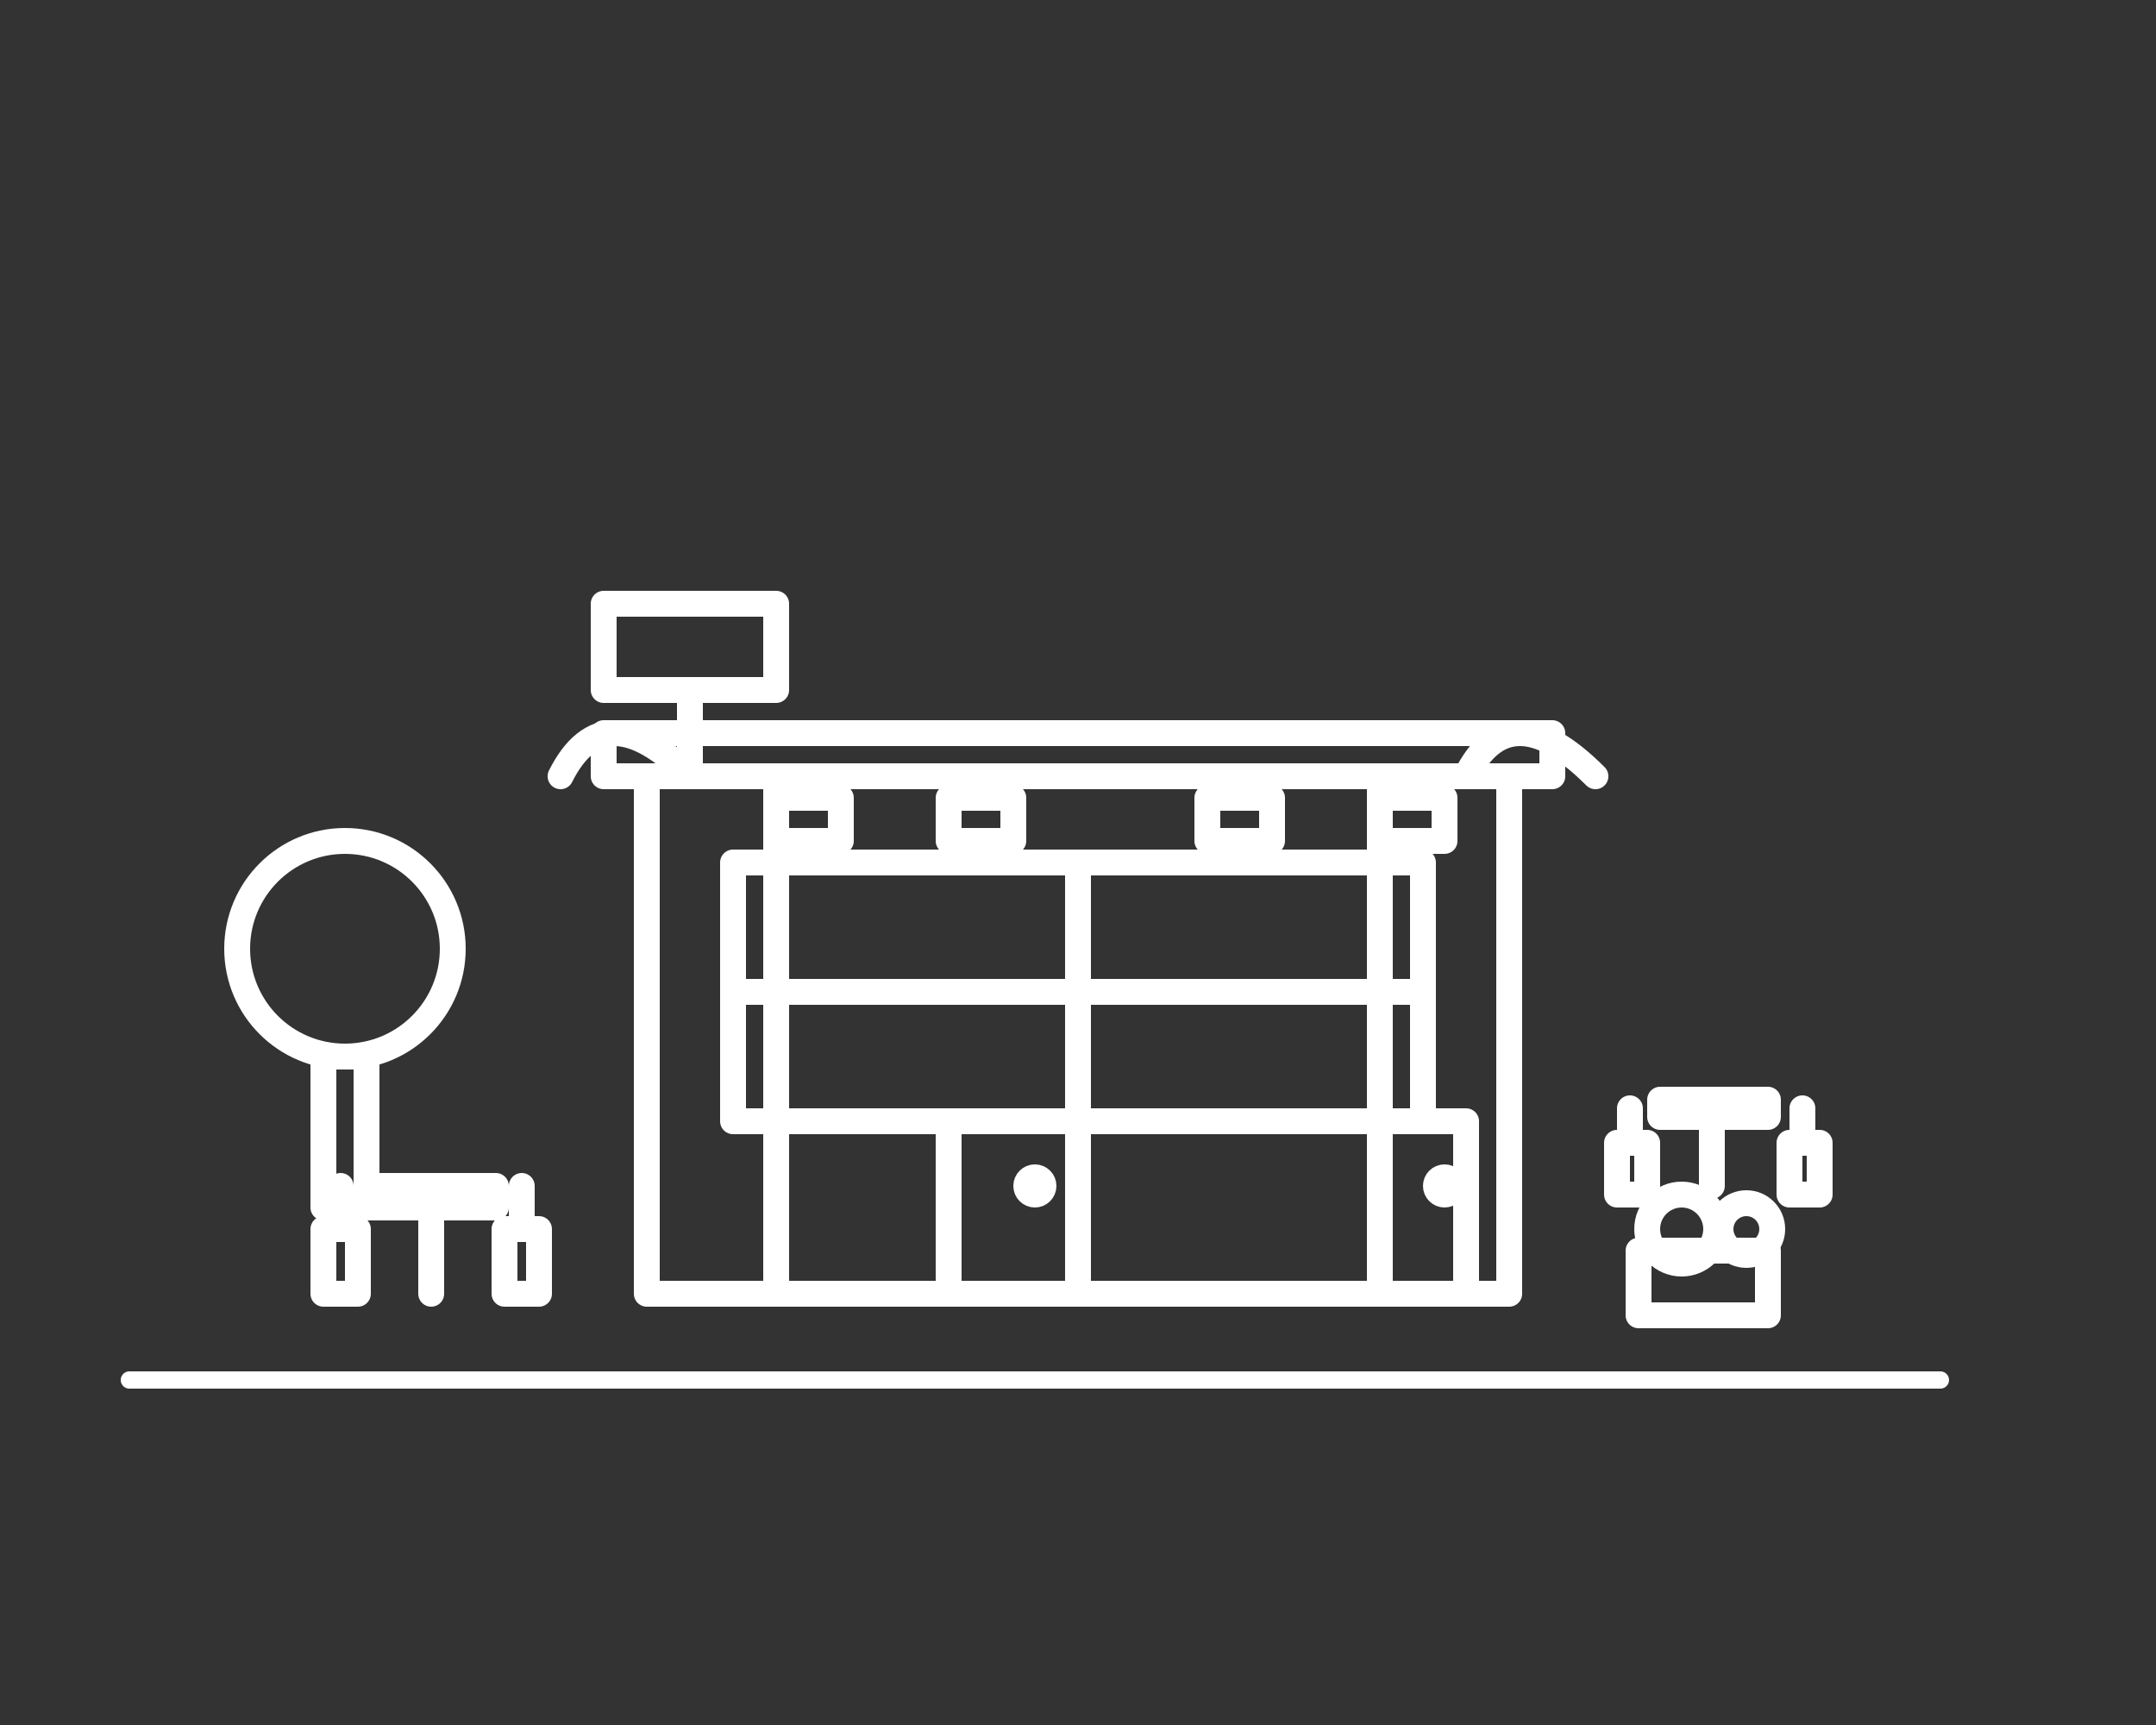 <svg xmlns="http://www.w3.org/2000/svg" viewBox="0 0 500 400" width="500" height="400">
  <rect x="0" y="0" width="500" height="400" fill="#333333" stroke="none"/>
  <g fill="none" stroke="white" stroke-width="6" stroke-linecap="round" stroke-linejoin="round">
    
    <!-- Hoofdgebouw horecapand (laag) -->
    <rect x="150" y="180" width="200" height="120"/>
    
    <!-- Plat dak -->
    <rect x="140" y="170" width="220" height="10"/>
    
    <!-- Grote ramen/etalage -->
    <rect x="170" y="200" width="160" height="60"/>
    <line x1="250" y1="200" x2="250" y2="260"/>
    <line x1="170" y1="230" x2="330" y2="230"/>
    
    <!-- Hoofddeur -->
    <rect x="220" y="260" width="30" height="40"/>
    <circle cx="240" cy="275" r="2" fill="white"/>
    
    <!-- Zijdeur -->
    <rect x="320" y="260" width="20" height="40"/>
    <circle cx="335" cy="275" r="2" fill="white"/>
    
    <!-- Luifel/markies -->
    <path d="M 130 180 Q 140 160 160 180" fill="none"/>
    <path d="M 340 180 Q 350 160 370 180" fill="none"/>
    <line x1="160" y1="180" x2="340" y2="180"/>
    <!-- Luifel ondersteuning -->
    <line x1="180" y1="180" x2="180" y2="300"/>
    <line x1="320" y1="180" x2="320" y2="300"/>
    
    <!-- Terras tafeltje 1 (zijaanzicht) -->
    <rect x="85" y="275" width="30" height="5"/>
    <!-- Tafelpoot -->
    <line x1="100" y1="280" x2="100" y2="300"/>
    <!-- Stoeltjes bij tafeltje 1 (zijaanzicht) -->
    <rect x="75" y="285" width="8" height="15"/>
    <line x1="79" y1="285" x2="79" y2="275"/>
    <rect x="117" y="285" width="8" height="15"/>
    <line x1="121" y1="285" x2="121" y2="275"/>
    
    <!-- Terras tafeltje 2 (zijaanzicht) -->
    <rect x="385" y="255" width="25" height="4"/>
    <!-- Tafelpoot -->
    <line x1="397" y1="259" x2="397" y2="275"/>
    <!-- Stoeltjes bij tafeltje 2 (zijaanzicht) -->
    <rect x="375" y="265" width="7" height="12"/>
    <line x1="378" y1="265" x2="378" y2="257"/>
    <rect x="415" y="265" width="7" height="12"/>
    <line x1="418" y1="265" x2="418" y2="257"/>
    
    <!-- Boompje -->
    <circle cx="80" cy="220" r="25" fill="none"/>
    <rect x="75" y="245" width="10" height="35"/>
    
    <!-- Kleine struik/plantenbak -->
    <rect x="380" y="290" width="30" height="15"/>
    <circle cx="390" cy="285" r="8" fill="none"/>
    <circle cx="405" cy="285" r="6" fill="none"/>
    
    <!-- Reclame/uithangbord -->
    <rect x="140" y="140" width="40" height="20"/>
    <line x1="160" y1="160" x2="160" y2="180"/>
    
    <!-- Kleine ramen bovenverdieping -->
    <rect x="180" y="185" width="15" height="10"/>
    <rect x="220" y="185" width="15" height="10"/>
    <rect x="280" y="185" width="15" height="10"/>
    <rect x="320" y="185" width="15" height="10"/>
    
    <!-- Grondlijn -->
    <line x1="30" y1="320" x2="450" y2="320" stroke-width="4"/>
    
  </g>
</svg>